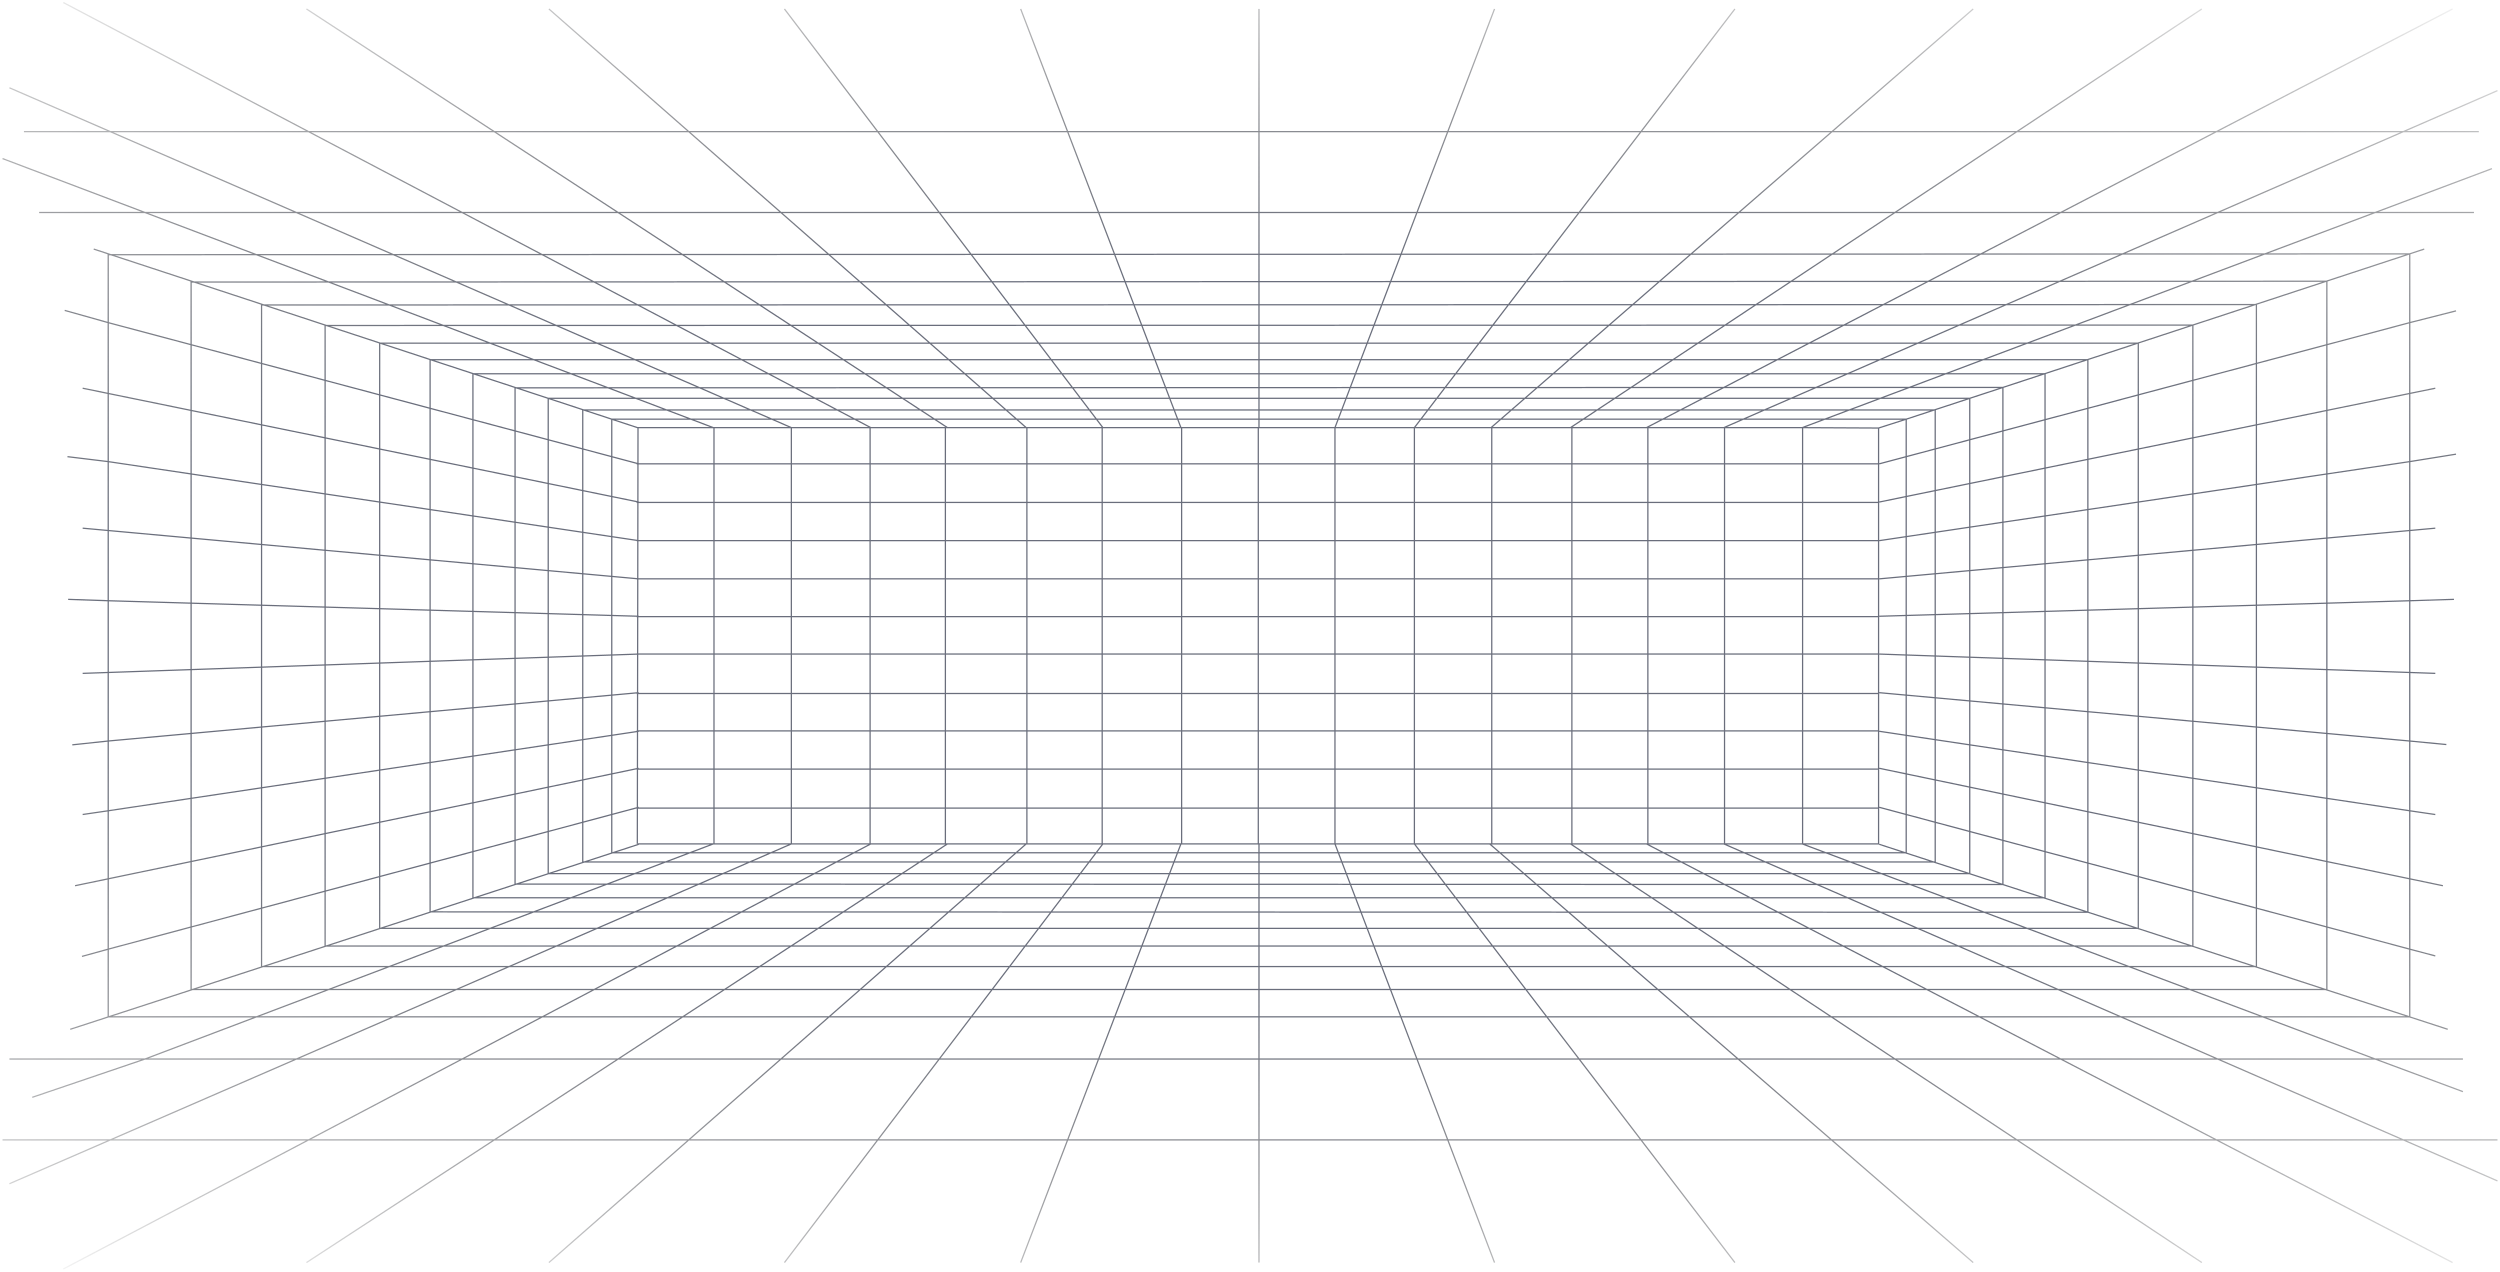 <svg width="987" height="502" viewBox="0 0 987 502" fill="none" xmlns="http://www.w3.org/2000/svg">
<path d="M251.341 183.121H741.659M741.659 198.364H251.341M251.341 213.448H741.659M741.659 228.532H251.341M251.341 243.458H741.659M741.659 258.224H251.341M251.341 273.785H741.659M741.659 288.552H251.341M251.341 303.636H741.659M741.659 319.037H251.341M251.613 333.169L251.886 168.831H281.61M281.61 168.831H312.426M281.61 168.831L272.802 165.497M281.883 168.831V333.169M312.426 168.831V333.169M312.426 168.831L304.754 165.497M312.426 168.831H343.787M312.426 333.169H281.61M312.426 333.169L304.389 336.662M312.426 333.169H343.787M304.754 165.497H337.453M304.754 165.497H272.802M304.754 165.497L296.352 161.845M343.787 168.831L337.453 165.497M343.787 168.831H374.056M281.61 333.169L272.383 336.662M281.61 333.169H251.886M304.389 336.662H337.151M304.389 336.662H272.383M304.389 336.662L295.986 340.314M343.787 333.169L337.151 336.662M343.787 333.169H374.056M343.514 168.831V333.169M373.238 168.831V333.169M405.417 168.831V333.169M435.142 168.831V333.169M466.502 168.831V333.169M496.772 168.831V333.169M527.042 168.831V333.169M527.042 168.831H497.045M527.042 168.831L528.313 165.497M527.042 168.831H558.403M527.042 333.169H497.045M527.042 333.169L528.374 336.662M527.042 333.169H558.403M497.045 168.831V165.497M497.045 168.831H466.23M528.313 165.497H560.956M528.313 165.497H497.045M528.313 165.497L529.705 161.845M558.403 168.831V333.169M558.403 168.831L560.956 165.497M558.403 168.831H588.673M497.045 333.169V336.662M497.045 333.169H466.23M528.374 336.662H561.075M528.374 336.662H497.045M528.374 336.662L529.765 340.314M558.403 333.169L561.075 336.662M558.403 333.169H588.128M560.956 165.497H592.513M560.956 165.497L563.753 161.845M588.673 168.831L592.513 165.497M588.673 168.831H620.034M561.075 336.662H592.164M561.075 336.662L563.873 340.314M588.128 333.169L592.164 336.662M588.128 333.169H620.034M588.946 168.831V333.169M620.579 168.831V333.169M650.576 168.831V333.169M680.846 168.831V333.169M711.662 168.831V333.169M741.659 168.831V333.169H711.525M711.525 333.169L720.83 336.662M711.525 333.169H680.574M741.932 183.121L752.567 180.291M752.567 180.291L764.02 177.242M752.567 180.291V165.497M752.567 180.291V196.028M764.02 177.242L777.655 173.613M764.02 177.242V193.684M764.02 177.242V161.736M752.567 165.497L741.659 168.99M752.567 165.497L764.02 161.736M752.567 196.028L741.932 198.205M752.567 196.028L764.02 193.684M752.567 196.028V211.864M777.655 173.613L790.745 170.128M777.655 173.613V157.258M777.655 173.613V190.893M764.02 193.684L777.655 190.893M764.02 193.684V210.157M764.02 161.736L777.655 157.258M790.745 170.128L807.38 165.701M790.745 170.128V188.214M790.745 170.128V152.96M777.655 157.258L790.745 152.96M777.655 190.893L790.745 188.214M777.655 190.893V208.125M807.38 165.701L824.288 161.201M807.38 165.701V147.497M807.38 165.701V184.809M790.745 188.214L807.38 184.809M790.745 188.214V206.175M790.745 152.96L807.38 147.497M824.288 161.201L844.195 155.902M824.288 161.201V181.348M824.288 161.201V141.945M807.38 147.497L824.288 141.945M807.38 184.809L824.288 181.348M807.38 184.809V203.697M844.195 155.902L865.738 150.168M844.195 155.902V135.407M844.195 155.902V177.273M824.288 181.348L844.195 177.273M824.288 181.348V201.177M824.288 141.945L844.195 135.407M865.738 150.168L890.827 143.49M865.738 150.168V172.863M865.738 150.168V128.333M844.195 135.407L865.738 128.333M844.195 177.273L865.738 172.863M844.195 177.273V198.211M890.827 143.49L918.643 136.086M890.827 143.49V120.094M890.827 143.49V167.728M865.738 172.863L890.827 167.728M865.738 172.863V195.001M865.738 128.333L890.827 120.094M918.643 136.086L951.367 127.376M918.643 136.086V162.034M918.643 136.086V110.959M890.827 120.094L918.643 110.959M890.827 167.728L918.643 162.034M890.827 167.728V191.263M951.367 127.376L969.638 122.733M951.367 127.376V100.213M951.367 127.376V155.336M918.643 162.034L951.367 155.336M918.643 162.034V187.119M918.643 110.959L951.367 100.213M951.367 100.213L957.093 98.332M951.367 155.336L961.457 153.271M951.367 155.336V182.243M752.567 211.864L741.932 213.448M752.567 211.864L764.02 210.157M752.567 211.864V227.563M764.02 210.157L777.655 208.125M764.02 210.157V226.519M777.655 208.125L790.745 206.175M777.655 208.125V225.277M790.745 206.175L807.38 203.697M790.745 206.175V224.084M807.38 203.697L824.288 201.177M807.38 203.697V222.568M824.288 201.177L844.195 198.211M824.288 201.177V221.027M844.195 198.211L865.738 195.001M844.195 198.211V219.213M865.738 195.001L890.827 191.263M865.738 195.001V217.249M890.827 191.263L918.643 187.119M890.827 191.263V214.963M918.643 187.119L951.367 182.243M918.643 187.119V212.428M951.367 182.243L969.638 179.305M951.367 182.243V209.446M752.567 227.563L741.932 228.532M752.567 227.563L764.02 226.519M752.567 227.563V242.988M764.02 226.519L777.655 225.277M764.02 226.519V242.653M777.655 225.277L790.745 224.084M777.655 225.277V242.254M790.745 224.084L807.38 222.568M790.745 224.084V241.871M807.38 222.568L824.288 221.027M807.38 222.568V241.385M824.288 221.027L844.195 219.213M824.288 221.027V240.89M844.195 219.213L865.738 217.249M844.195 219.213V240.307M865.738 217.249L890.827 214.963M865.738 217.249V239.677M890.827 214.963L918.643 212.428M890.827 214.963V238.943M918.643 212.428L951.367 209.446M918.643 212.428V238.13M951.367 209.446L961.457 208.526M951.367 209.446V237.172M752.567 242.988L741.932 243.299M752.567 242.988L764.02 242.653M752.567 242.988V258.594M764.02 242.653L777.655 242.254M764.02 242.653V258.991M777.655 242.254L790.745 241.871M777.655 242.254V259.465M790.745 241.871L807.38 241.385M790.745 241.871V259.919M807.38 241.385L824.288 240.89M807.38 241.385V260.497M824.288 240.89L844.195 240.307M824.288 240.89V261.084M844.195 240.307L865.738 239.677M844.195 240.307V261.775M865.738 239.677L890.827 238.943M865.738 239.677V262.523M890.827 238.943L918.643 238.13M890.827 238.943V263.394M918.643 238.13L951.367 237.172M918.643 238.13V264.36M951.367 237.172L968.82 236.624M951.367 237.172V265.495M752.567 258.594L741.932 258.224M752.567 258.594L764.02 258.991M752.567 258.594V274.437M764.02 258.991L777.655 259.465M764.02 258.991V275.481M777.655 259.465L790.745 259.919M777.655 259.465V276.723M790.745 259.919L807.38 260.497M790.745 259.919V277.916M807.38 260.497L824.288 261.084M807.38 260.497V279.432M824.288 261.084L844.195 261.775M824.288 261.084V280.973M844.195 261.775L865.738 262.523M844.195 261.775V282.787M865.738 262.523L890.827 263.394M865.738 262.523V284.751M890.827 263.394L918.643 264.36M890.827 263.394V287.037M918.643 264.36L951.367 265.495M918.643 264.36V289.572M951.367 265.495L961.457 265.846M951.367 265.495V292.554M752.567 274.437L741.932 273.468M752.567 274.437L764.02 275.481M752.567 274.437V290.304M764.02 275.481L777.655 276.723M764.02 275.481V292.02M777.655 276.723L790.745 277.916M777.655 276.723V294.063M790.745 277.916L807.38 279.432M790.745 277.916V296.025M807.38 279.432L824.288 280.973M807.38 279.432V298.518M824.288 280.973L844.195 282.787M824.288 280.973V301.051M844.195 282.787L865.738 284.751M844.195 282.787V304.034M865.738 284.751L890.827 287.037M865.738 284.751V307.262M890.827 287.037L918.643 289.572M890.827 287.037V311.021M918.643 289.572L951.367 292.554M918.643 289.572V315.189M951.367 292.554L965.82 293.942M951.367 292.554V320.093M752.567 290.304L741.932 288.71M752.567 290.304L764.02 292.02M752.567 290.304V305.534M764.02 292.02L777.655 294.063M764.02 292.02V307.92M777.655 294.063L790.745 296.025M777.655 294.063V310.761M790.745 296.025L807.38 298.518M790.745 296.025V313.489M807.38 298.518L824.288 301.051M807.38 298.518V316.955M824.288 301.051L844.195 304.034M824.288 301.051V320.477M844.195 304.034L865.738 307.262M844.195 304.034V324.625M865.738 307.262L890.827 311.021M865.738 307.262V329.114M890.827 311.021L918.643 315.189M890.827 311.021V334.341M918.643 315.189L951.367 320.093M918.643 315.189V340.137M951.367 320.093L961.457 321.575M951.367 320.093V346.955M752.567 305.534L741.932 303.318M752.567 305.534L764.02 307.92M752.567 305.534V321.564M764.02 307.92L777.655 310.761M764.02 307.92V324.627M777.655 310.761L790.745 313.489M777.655 310.761V328.273M790.745 313.489L807.38 316.955M790.745 313.489V331.774M807.38 316.955L824.288 320.477M807.38 316.955V336.223M824.288 320.477L844.195 324.625M824.288 320.477V340.744M844.195 324.625L865.738 329.114M844.195 324.625V346.068M865.738 329.114L890.827 334.341M865.738 329.114V351.829M890.827 334.341L918.643 340.137M890.827 334.341V358.538M918.643 340.137L951.367 346.955M918.643 340.137V365.977M951.367 346.955L964.456 349.682M951.367 346.955V374.727M752.567 321.564L741.932 318.72M752.567 321.564L764.02 324.627M752.567 321.564V336.789M764.02 324.627L777.655 328.273M764.02 324.627V340.516M777.655 328.273L790.745 331.774M777.655 328.273V344.954M790.745 331.774L807.38 336.223M790.745 331.774V349.214M807.38 336.223L824.288 340.744M807.38 336.223V354.627M824.288 340.744L844.195 346.068M824.288 340.744V360.129M844.195 346.068L865.738 351.829M844.195 346.068V366.608M865.738 351.829L890.827 358.538M865.738 351.829V373.619M890.827 358.538L918.643 365.977M890.827 358.538V381.784M918.643 365.977L951.367 374.727M918.643 365.977V390.836M951.367 374.727L961.457 377.4M951.367 374.727V401.485M752.567 336.789L741.932 333.328M752.567 336.789L764.02 340.516M764.02 340.516L777.655 344.954M777.655 344.954L790.745 349.214M790.745 349.214L807.38 354.627M807.38 354.627L824.288 360.129M824.288 360.129L844.195 366.608M844.195 366.608L865.738 373.619M865.738 373.619L890.827 381.784M890.827 381.784L918.643 390.836M918.643 390.836L951.367 401.485M951.367 401.485L966.365 406.366M252.159 183.121L241.523 180.291M241.523 180.291L230.07 177.242M241.523 180.291V165.497M241.523 180.291V196.028M230.07 177.242L216.435 173.613M230.07 177.242V193.684M230.07 177.242V161.736M241.523 165.497L252.159 168.99M241.523 165.497L230.07 161.736M241.523 196.028L252.159 198.205M241.523 196.028L230.07 193.684M241.523 196.028V211.864M216.435 173.613L203.345 170.128M216.435 173.613V157.258M216.435 173.613V190.893M230.07 193.684L216.435 190.893M230.07 193.684V210.157M230.07 161.736L216.435 157.258M203.345 170.128L186.71 165.701M203.345 170.128V188.214M203.345 170.128V152.96M216.435 157.258L203.345 152.96M216.435 190.893L203.345 188.214M216.435 190.893V208.125M186.71 165.701L169.803 161.201M186.71 165.701V147.497M186.71 165.701V184.809M203.345 188.214L186.71 184.809M203.345 188.214V206.175M203.345 152.96L186.71 147.497M169.803 161.201L149.895 155.902M169.803 161.201V181.348M169.803 161.201V141.945M186.71 147.497L169.803 141.945M186.71 184.809L169.803 181.348M186.71 184.809V203.697M149.895 155.902L128.352 150.168M149.895 155.902V135.407M149.895 155.902V177.273M169.803 181.348L149.895 177.273M169.803 181.348V201.177M169.803 141.945L149.895 135.407M128.352 150.168L103.263 143.49M128.352 150.168V172.863M128.352 150.168V128.333M149.895 135.407L128.352 128.333M149.895 177.273L128.352 172.863M149.895 177.273V198.211M103.263 143.49L75.448 136.086M103.263 143.49V120.094M103.263 143.49V167.728M128.352 172.863L103.263 167.728M128.352 172.863V195.001M128.352 128.333L103.263 120.094M75.448 136.086L42.723 127.376M75.448 136.086V162.034M75.448 136.086V110.959M103.263 120.094L75.448 110.959M103.263 167.728L75.448 162.034M103.263 167.728V191.263M42.723 127.376L25.543 122.546M42.723 127.376V100.213M42.723 127.376V155.336M75.448 162.034L42.723 155.336M75.448 162.034V187.119M75.448 110.959L42.723 100.213M42.723 100.213L36.997 98.332M42.723 155.336L32.633 153.271M42.723 155.336V182.243M241.523 211.864L252.159 213.448M241.523 211.864L230.07 210.157M241.523 211.864V227.563M230.07 210.157L216.435 208.125M230.07 210.157V226.519M216.435 208.125L203.345 206.175M216.435 208.125V225.277M203.345 206.175L186.71 203.697M203.345 206.175V224.084M186.71 203.697L169.803 201.177M186.71 203.697V222.568M169.803 201.177L149.895 198.211M169.803 201.177V221.027M149.895 198.211L128.352 195.001M149.895 198.211V219.213M128.352 195.001L103.263 191.263M128.352 195.001V217.249M103.263 191.263L75.448 187.119M103.263 191.263V214.963M75.448 187.119L42.723 182.243M75.448 187.119V212.428M42.723 182.243L26.634 180.291M42.723 182.243V209.446M241.523 227.563L252.159 228.532M241.523 227.563L230.07 226.519M241.523 227.563V242.988M230.07 226.519L216.435 225.277M230.07 226.519V242.653M216.435 225.277L203.345 224.084M216.435 225.277V242.254M203.345 224.084L186.71 222.568M203.345 224.084V241.871M186.71 222.568L169.803 221.027M186.71 222.568V241.385M169.803 221.027L149.895 219.213M169.803 221.027V240.89M149.895 219.213L128.352 217.249M149.895 219.213V240.307M128.352 217.249L103.263 214.963M128.352 217.249V239.677M103.263 214.963L75.448 212.428M103.263 214.963V238.943M75.448 212.428L42.723 209.446M75.448 212.428V238.13M42.723 209.446L32.633 208.526M42.723 209.446V237.172M241.523 242.988L252.159 243.299M241.523 242.988L230.07 242.653M241.523 242.988V258.594M230.07 242.653L216.435 242.254M230.07 242.653V258.991M216.435 242.254L203.345 241.871M216.435 242.254V259.465M203.345 241.871L186.71 241.385M203.345 241.871V259.919M186.71 241.385L169.803 240.89M186.71 241.385V260.497M169.803 240.89L149.895 240.307M169.803 240.89V261.084M149.895 240.307L128.352 239.677M149.895 240.307V261.775M128.352 239.677L103.263 238.943M128.352 239.677V262.523M103.263 238.943L75.448 238.13M103.263 238.943V263.394M75.448 238.13L42.723 237.172M75.448 238.13V264.36M42.723 237.172L26.907 236.624M42.723 237.172V265.495M241.523 258.594L252.159 258.224M241.523 258.594L230.07 258.991M241.523 258.594V274.437M230.07 258.991L216.435 259.465M230.07 258.991V275.481M216.435 259.465L203.345 259.919M216.435 259.465V276.723M203.345 259.919L186.71 260.497M203.345 259.919V277.916M186.71 260.497L169.803 261.084M186.71 260.497V279.432M169.803 261.084L149.895 261.775M169.803 261.084V280.973M149.895 261.775L128.352 262.523M149.895 261.775V282.787M128.352 262.523L103.263 263.394M128.352 262.523V284.751M103.263 263.394L75.448 264.36M103.263 263.394V287.037M75.448 264.36L42.723 265.495M75.448 264.36V289.572M42.723 265.495L32.633 265.846M42.723 265.495V292.554M241.523 274.437L252.159 273.468M241.523 274.437L230.07 275.481M241.523 274.437V290.304M230.07 275.481L216.435 276.723M230.07 275.481V292.02M216.435 276.723L203.345 277.916M216.435 276.723V294.063M203.345 277.916L186.71 279.432M203.345 277.916V296.025M186.71 279.432L169.803 280.973M186.71 279.432V298.518M169.803 280.973L149.895 282.787M169.803 280.973V301.051M149.895 282.787L128.352 284.751M149.895 282.787V304.034M128.352 284.751L103.263 287.037M128.352 284.751V307.262M103.263 287.037L75.448 289.572M103.263 287.037V311.021M75.448 289.572L42.723 292.554M75.448 289.572V315.189M42.723 292.554L28.543 294.063M42.723 292.554V320.093M241.523 290.304L252.159 288.71M241.523 290.304L230.07 292.02M241.523 290.304V305.534M230.07 292.02L216.435 294.063M230.07 292.02V307.92M216.435 294.063L203.345 296.025M216.435 294.063V310.761M203.345 296.025L186.71 298.518M203.345 296.025V313.489M186.71 298.518L169.803 301.051M186.71 298.518V316.955M169.803 301.051L149.895 304.034M169.803 301.051V320.477M149.895 304.034L128.352 307.262M149.895 304.034V324.625M128.352 307.262L103.263 311.021M128.352 307.262V329.114M103.263 311.021L75.448 315.189M103.263 311.021V334.341M75.448 315.189L42.723 320.093M75.448 315.189V340.137M42.723 320.093L32.633 321.564M42.723 320.093V346.955M241.523 305.534L252.159 303.318M241.523 305.534L230.07 307.92M241.523 305.534V321.564M230.07 307.92L216.435 310.761M230.07 307.92V324.627M216.435 310.761L203.345 313.489M216.435 310.761V328.273M203.345 313.489L186.71 316.955M203.345 313.489V331.774M186.71 316.955L169.803 320.477M186.71 316.955V336.223M169.803 320.477L149.895 324.625M169.803 320.477V340.744M149.895 324.625L128.352 329.114M149.895 324.625V346.068M128.352 329.114L103.263 334.341M128.352 329.114V351.829M103.263 334.341L75.448 340.137M103.263 334.341V358.538M75.448 340.137L42.723 346.955M75.448 340.137V365.977M42.723 346.955L29.634 349.682M42.723 346.955V374.727M241.523 321.564L252.159 318.72M241.523 321.564L230.07 324.627M241.523 321.564V336.789M230.07 324.627L216.435 328.273M230.07 324.627V340.516M216.435 328.273L203.345 331.774M216.435 328.273V344.954M203.345 331.774L186.71 336.223M203.345 331.774V349.214M186.71 336.223L169.803 340.744M186.71 336.223V354.627M169.803 340.744L149.895 346.068M169.803 340.744V360.129M149.895 346.068L128.352 351.829M149.895 346.068V366.608M128.352 351.829L103.263 358.538M128.352 351.829V373.619M103.263 358.538L75.448 365.977M103.263 358.538V381.784M75.448 365.977L42.723 374.727M75.448 365.977V390.836M42.723 374.727L32.361 377.587M42.723 374.727V401.485M241.523 336.789L252.159 333.328M241.523 336.789L230.07 340.516M230.07 340.516L216.435 344.954M216.435 344.954L203.345 349.214M203.345 349.214L186.71 354.627M186.71 354.627L169.803 360.129M169.803 360.129L149.895 366.608M149.895 366.608L128.352 373.619M128.352 373.619L103.263 381.784M103.263 381.784L75.448 390.836M75.448 390.836L42.723 401.485M42.723 401.485L27.725 406.366M752.567 336.662H720.83M720.83 336.662H688.591M720.83 336.662L730.554 340.314M688.591 336.662H656.756M688.591 336.662L680.574 333.169M688.591 336.662L696.974 340.314M730.554 340.314H696.974M730.554 340.314H763.748M730.554 340.314L742.815 344.919M656.756 336.662H625.302M656.756 336.662L650.031 333.169M656.756 336.662L663.786 340.314M680.574 333.169H650.031M696.974 340.314H663.786M696.974 340.314L707.544 344.919M625.302 336.662H592.164M625.302 336.662L620.034 333.169M625.302 336.662L630.811 340.314M650.031 333.169H620.034M663.786 340.314H630.811M663.786 340.314L672.654 344.919M592.164 336.662L596.38 340.314M630.811 340.314H596.38M630.811 340.314L637.754 344.919M596.38 340.314H563.873M596.38 340.314L601.697 344.919M563.873 340.314H529.765M563.873 340.314L567.397 344.919M497.045 336.662H464.893M497.045 336.662V340.314M529.765 340.314H497.045M529.765 340.314L531.52 344.919M464.893 336.662H432.758M464.893 336.662L466.23 333.169M464.893 336.662L463.495 340.314M497.045 340.314H463.495M497.045 340.314V344.919M432.758 336.662H401.162M432.758 336.662L435.414 333.169M432.758 336.662L429.98 340.314M466.23 333.169H435.414M463.495 340.314H429.98M463.495 340.314L461.732 344.919M401.162 336.662H368.708M401.162 336.662L405.144 333.169M401.162 336.662L396.999 340.314M435.414 333.169H405.144M429.98 340.314H396.999M429.98 340.314L426.478 344.919M368.708 336.662H337.151M368.708 336.662L374.056 333.169M368.708 336.662L363.117 340.314M405.144 333.169H374.056M396.999 340.314H363.117M396.999 340.314L391.749 344.919M337.151 336.662L330.215 340.314M363.117 340.314H330.215M363.117 340.314L356.067 344.919M330.215 340.314H295.986M330.215 340.314L321.468 344.919M272.383 336.662H241.796M272.383 336.662L262.735 340.314M295.986 340.314H262.735M295.986 340.314L285.392 344.919M262.735 340.314H230.342M262.735 340.314L250.571 344.919M250.571 344.919H216.707M250.571 344.919H285.392M250.571 344.919L239.64 349.057M285.392 344.919H321.468M285.392 344.919L275.848 349.066M321.468 344.919H356.067M321.468 344.919L313.57 349.077M356.067 344.919H391.749M356.067 344.919L349.686 349.087M391.749 344.919H426.478M391.749 344.919L386.986 349.097M426.478 344.919H461.732M426.478 344.919L423.293 349.106M461.732 344.919H497.045M461.732 344.919L460.126 349.116M497.045 344.919H531.52M497.045 344.919V349.126M531.52 344.919H567.397M531.52 344.919L533.127 349.136M567.397 344.919H601.697M567.397 344.919L570.636 349.146M601.697 344.919H637.754M601.697 344.919L606.589 349.156M637.754 344.919H672.654M637.754 344.919L644.157 349.166M672.654 344.919H707.544M672.654 344.919L680.852 349.176M707.544 344.919H742.815M707.544 344.919L717.339 349.186M742.815 344.919H777.655M742.815 344.919L754.203 349.196M239.64 349.057L275.848 349.066M239.64 349.057L203.618 349.047M239.64 349.057L225.404 354.445M275.848 349.066L313.57 349.077M275.848 349.066L263.472 354.445M313.57 349.077L349.686 349.087M313.57 349.077L303.373 354.445M349.686 349.087L386.986 349.097M349.686 349.087L341.481 354.445M386.986 349.097L423.293 349.106M386.986 349.097L380.888 354.445M423.293 349.106L460.126 349.116M423.293 349.106L419.232 354.445M460.126 349.116L497.045 349.126M460.126 349.116L458.086 354.445M497.045 349.126L533.127 349.136M497.045 349.126V354.445M533.127 349.136L570.636 349.146M533.127 349.136L535.151 354.445M570.636 349.146L606.589 349.156M570.636 349.146L574.689 354.445M606.589 349.156L644.157 349.166M606.589 349.156L612.698 354.445M644.157 349.166L680.852 349.176M644.157 349.166L652.12 354.445M680.852 349.176L717.339 349.186M680.852 349.176L690.996 354.445M717.339 349.186L754.203 349.196M717.339 349.186L729.414 354.445M754.203 349.196L790.745 349.206M754.203 349.196L768.182 354.445M768.182 354.445H729.414M768.182 354.445H807.38M768.182 354.445L783.377 360.152M729.414 354.445H690.996M729.414 354.445L742.488 360.142M690.996 354.445H652.12M690.996 354.445L701.943 360.132M652.12 354.445H612.698M652.12 354.445L660.677 360.122M612.698 354.445H574.689M612.698 354.445L619.243 360.112M574.689 354.445H535.151M574.689 354.445L579.019 360.102M535.151 354.445H497.045M535.151 354.445L537.303 360.092M497.045 354.445H458.086M497.045 354.445V360.082M458.086 354.445H419.232M458.086 354.445L455.932 360.072M419.232 354.445H380.888M419.232 354.445L414.96 360.062M380.888 354.445H341.481M380.888 354.445L374.496 360.053M341.481 354.445H303.373M341.481 354.445L332.912 360.043M303.373 354.445H263.472M303.373 354.445L292.76 360.033M263.472 354.445H225.404M263.472 354.445L250.641 360.022M225.404 354.445H186.983M225.404 354.445L210.698 360.013M210.698 360.013L250.641 360.022M210.698 360.013L169.803 360.003M210.698 360.013L193.527 366.513M250.641 360.022L292.76 360.033M250.641 360.022L235.708 366.513M292.76 360.033L332.912 360.043M292.76 360.033L280.451 366.513M332.912 360.043L374.496 360.053M332.912 360.043L323.006 366.513M374.496 360.053L414.96 360.062M374.496 360.053L367.131 366.513M414.96 360.062L455.932 360.072M414.96 360.062L410.054 366.513M455.932 360.072L497.045 360.082M455.932 360.072L453.467 366.513M497.045 360.082L537.303 360.092M497.045 360.082V366.513M537.303 360.092L579.019 360.102M537.303 360.092L539.75 366.513M579.019 360.102L619.243 360.112M579.019 360.102L583.928 366.513M619.243 360.112L660.677 360.122M619.243 360.112L626.638 366.513M660.677 360.122L701.943 360.132M660.677 360.122L670.315 366.513M701.943 360.132L742.488 360.142M701.943 360.132L714.23 366.513M742.488 360.142L783.377 360.152M742.488 360.142L757.11 366.513M783.377 360.152L824.288 360.162M783.377 360.152L800.317 366.513M800.317 366.513H757.11M800.317 366.513H844.195M800.317 366.513L818.921 373.499M757.11 366.513H714.23M757.11 366.513L773.15 373.499M714.23 366.513H670.315M714.23 366.513L727.68 373.499M670.315 366.513H626.638M670.315 366.513L680.852 373.499M626.638 366.513H583.928M626.638 366.513L634.705 373.499M583.928 366.513H539.75M583.928 366.513L589.278 373.499M539.75 366.513H497.045M539.75 366.513L542.413 373.499M497.045 366.513H453.467M497.045 366.513V373.499M453.467 366.513H410.054M453.467 366.513L450.793 373.499M410.054 366.513H367.131M410.054 366.513L404.74 373.499M367.131 366.513H323.006M367.131 366.513L359.166 373.499M323.006 366.513H280.451M323.006 366.513L312.309 373.499M280.451 366.513H235.708M280.451 366.513L267.181 373.499M235.708 366.513H193.527M235.708 366.513L219.633 373.499M193.527 366.513H150.168M193.527 366.513L175.071 373.499M175.071 373.499H219.633M175.071 373.499H128.625M175.071 373.499L153.679 381.597M219.633 373.499H267.181M219.633 373.499L201.002 381.597M267.181 373.499H312.309M267.181 373.499L251.799 381.597M312.309 373.499H359.166M312.309 373.499L299.911 381.597M359.166 373.499H404.74M359.166 373.499L349.935 381.597M404.74 373.499H450.793M404.74 373.499L398.581 381.597M450.793 373.499H497.045M450.793 373.499L447.693 381.597M497.045 373.499H542.413M497.045 373.499V381.597M542.413 373.499H589.278M542.413 373.499L545.499 381.597M589.278 373.499H634.705M589.278 373.499L595.474 381.597M634.705 373.499H680.852M634.705 373.499L644.059 381.597M680.852 373.499H727.68M680.852 373.499L693.063 381.597M727.68 373.499H773.15M727.68 373.499L743.273 381.597M773.15 373.499H818.921M773.15 373.499L791.738 381.597M818.921 373.499H865.466M818.921 373.499L840.486 381.597M840.486 381.597H890.827M840.486 381.597H791.738M840.486 381.597L864.582 390.649M791.738 381.597H743.273M791.738 381.597L812.512 390.649M743.273 381.597H693.063M743.273 381.597L760.699 390.649M693.063 381.597H644.059M693.063 381.597L706.709 390.649M644.059 381.597H595.474M644.059 381.597L654.509 390.649M595.474 381.597H545.499M595.474 381.597L602.406 390.649M545.499 381.597H497.045M545.499 381.597L548.946 390.649M497.045 381.597H447.693M497.045 381.597V390.649M447.693 381.597H398.581M447.693 381.597L444.229 390.649M398.581 381.597H349.935M398.581 381.597L391.698 390.649M349.935 381.597H299.911M349.935 381.597L339.617 390.649M299.911 381.597H251.799M299.911 381.597L286.054 390.649M251.799 381.597H201.002M251.799 381.597L234.608 390.649M201.002 381.597H153.679M201.002 381.597L180.178 390.649M153.679 381.597H103.536M153.679 381.597L129.77 390.649M864.582 390.649H812.512M864.582 390.649H918.37M864.582 390.649L893.336 401.444M812.512 390.649H760.699M812.512 390.649L837.296 401.444M760.699 390.649H706.709M760.699 390.649L781.484 401.444M706.709 390.649H654.509M706.709 390.649L722.99 401.444M654.509 390.649H602.406M654.509 390.649L666.977 401.444M602.406 390.649H548.946M602.406 390.649L610.669 401.444M548.946 390.649H497.045M548.946 390.649L553.064 401.444M497.045 390.649H444.229M497.045 390.649V401.444M444.229 390.649H391.698M444.229 390.649L440.097 401.444M391.698 390.649H339.617M391.698 390.649L383.486 401.444M339.617 390.649H286.054M339.617 390.649L327.308 401.444M286.054 390.649H234.608M286.054 390.649L269.523 401.444M234.608 390.649H180.178M234.608 390.649L214.1 401.444M180.178 390.649H129.77M180.178 390.649L155.336 401.444M129.77 390.649H75.448M129.77 390.649L101.248 401.444M101.248 401.444L57.206 418.117M101.248 401.444H42.723M101.248 401.444H155.336M155.336 401.444L116.977 418.117M155.336 401.444H214.1M214.1 401.444L182.432 418.117M214.1 401.444H269.523M269.523 401.444L243.998 418.117M269.523 401.444H327.308M327.308 401.444L308.301 418.117M327.308 401.444H383.486M383.486 401.444L370.805 418.117M383.486 401.444H440.097M440.097 401.444L433.715 418.117M440.097 401.444H497.045M497.045 401.444V418.117M497.045 401.444H553.064M553.064 401.444L559.417 418.117M553.064 401.444H610.669M610.669 401.444L623.432 418.117M610.669 401.444H666.977M666.977 401.444L686.235 418.117M666.977 401.444H722.99M722.99 401.444L748.133 418.117M722.99 401.444H781.484M781.484 401.444L813.587 418.117M781.484 401.444H837.296M837.296 401.444L875.566 418.117M837.296 401.444H893.336M893.336 401.444L937.732 418.117M893.336 401.444H951.367M57.206 418.117L12.726 433.225M57.206 418.117H3.727M57.206 418.117H116.977M116.977 418.117L43.547 450.033M116.977 418.117H182.432M43.547 450.033L3.727 467.337M43.547 450.033H121.811M43.547 450.033H1M182.432 418.117L121.811 450.033M182.432 418.117H243.998M121.811 450.033L29.823 498.461L24.998 501M121.811 450.033H195.134M243.998 418.117L195.134 450.033M243.998 418.117H308.301M195.134 450.033L120.989 498.461M195.134 450.033H271.917M308.301 418.117L271.917 450.033M308.301 418.117H370.805M271.917 450.033L216.707 498.461M271.917 450.033H346.532M370.805 418.117L346.532 450.033M370.805 418.117H433.715M346.532 450.033L309.699 498.461M346.532 450.033H421.5M433.715 418.117L421.5 450.033M433.715 418.117H497.045M421.5 450.033L402.963 498.461M421.5 450.033H497.045M497.045 418.117V450.033M497.045 418.117H559.417M497.045 450.033V498.461M497.045 450.033H571.58M559.417 418.117L571.58 450.033M559.417 418.117H623.432M571.58 450.033L590.036 498.461M571.58 450.033H647.866M623.432 418.117L647.866 450.033M623.432 418.117H686.235M647.866 450.033L684.937 498.461M647.866 450.033H723.088M686.235 418.117L723.088 450.033M686.235 418.117H748.133M723.088 450.033L779.019 498.461M723.088 450.033H796.254M748.133 418.117L796.254 450.033M748.133 418.117H813.587M796.254 450.033L869.283 498.461M796.254 450.033H875.032M813.587 418.117L875.032 450.033M813.587 418.117H875.566M875.032 450.033L968.274 498.461M875.032 450.033H948.825M875.566 418.117L948.825 450.033M875.566 418.117H937.732M948.825 450.033L986 466.228M948.825 450.033H986M937.732 418.117L972.365 430.985M937.732 418.117H972.365M752.567 165.497H720.404M720.404 165.497H688.226M720.404 165.497L711.525 168.831M720.404 165.497L730.129 161.845M688.226 165.497H656.45M688.226 165.497L680.574 168.831M688.226 165.497L696.608 161.845M711.525 168.831H680.574M711.525 168.831L741.932 168.99M730.129 161.845H696.608M730.129 161.845H763.911M730.129 161.845L742.39 157.24M656.45 165.497H625.062M656.45 165.497L650.031 168.831M656.45 165.497L663.481 161.845M680.574 168.831H650.031M696.608 161.845H663.481M696.608 161.845L707.178 157.24M625.062 165.497H592.513M625.062 165.497L620.034 168.831M625.062 165.497L630.571 161.845M650.031 168.831H620.034M663.481 161.845H630.571M663.481 161.845L672.349 157.24M592.513 165.497L596.718 161.845M630.571 161.845H596.718M630.571 161.845L637.514 157.24M596.718 161.845H563.753M596.718 161.845L602.019 157.24M563.753 161.845H529.705M563.753 161.845L567.277 157.24M497.045 165.497H464.953M497.045 165.497V161.845M529.705 161.845H497.045M529.705 161.845L531.46 157.24M464.953 165.497H432.878M464.953 165.497L466.23 168.831M464.953 165.497L463.556 161.845M497.045 161.845H463.556M497.045 161.845V157.24M432.878 165.497H401.343M432.878 165.497L435.414 168.831M432.878 165.497L430.1 161.845M466.23 168.831H435.414M463.556 161.845H430.1M463.556 161.845L461.793 157.24M401.343 165.497H368.951M401.343 165.497L405.144 168.831M401.343 165.497L397.18 161.845M435.414 168.831H405.144M430.1 161.845H397.18M430.1 161.845L426.598 157.24M368.951 165.497H337.453M368.951 165.497L374.056 168.831M368.951 165.497L363.36 161.845M405.144 168.831H374.056M397.18 161.845H363.36M397.18 161.845L391.93 157.24M337.453 165.497L330.516 161.845M363.36 161.845H330.516M363.36 161.845L356.31 157.24M330.516 161.845H296.352M330.516 161.845L321.77 157.24M272.802 165.497H241.523M272.802 165.497L263.155 161.845M296.352 161.845H263.155M296.352 161.845L285.757 157.24M263.155 161.845H230.07M263.155 161.845L250.991 157.24M250.991 157.24H216.435M250.991 157.24H285.757M250.991 157.24L240.059 153.102M285.757 157.24H321.77M285.757 157.24L276.213 153.092M321.77 157.24H356.31M321.77 157.24L313.872 153.082M356.31 157.24H391.93M356.31 157.24L349.929 153.072M391.93 157.24H426.598M391.93 157.24L387.167 153.062M426.598 157.24H461.793M426.598 157.24L423.413 153.052M461.793 157.24H497.045M461.793 157.24L460.187 153.042M497.045 157.24H531.46M497.045 157.24V153.032M531.46 157.24H567.277M531.46 157.24L533.067 153.023M567.277 157.24H602.019M567.277 157.24L570.511 153.013M602.019 157.24H637.514M602.019 157.24L606.9 153.003M637.514 157.24H672.349M637.514 157.24L643.917 152.993M672.349 157.24H707.178M672.349 157.24L680.546 152.983M707.178 157.24H742.39M707.178 157.24L716.974 152.973M742.39 157.24H777.655M742.39 157.24L753.778 152.963M240.059 153.102L276.213 153.092M240.059 153.102L203.345 153.112M240.059 153.102L225.404 147.554M276.213 153.092L313.872 153.082M276.213 153.092L263.472 147.554M313.872 153.082L349.929 153.072M313.872 153.082L303.373 147.554M349.929 153.072L387.167 153.062M349.929 153.072L341.481 147.554M387.167 153.062L423.413 153.052M387.167 153.062L380.888 147.554M423.413 153.052L460.187 153.042M423.413 153.052L419.232 147.554M460.187 153.042L497.045 153.032M460.187 153.042L458.086 147.554M497.045 153.032L533.067 153.023M497.045 153.032V147.554M533.067 153.023L570.511 153.013M533.067 153.023L535.151 147.554M570.511 153.013L606.9 153.003M570.511 153.013L574.689 147.554M606.9 153.003L643.917 152.993M606.9 153.003L613.173 147.554M643.917 152.993L680.546 152.983M643.917 152.993L652.12 147.554M680.546 152.983L716.974 152.973M680.546 152.983L690.996 147.554M716.974 152.973L753.778 152.963M716.974 152.973L729.414 147.554M753.778 152.963L790.745 152.953M753.778 152.963L768.182 147.554M768.182 147.554H729.414M768.182 147.554H807.38M768.182 147.554L782.979 141.997M729.414 147.554H690.996M729.414 147.554L742.171 141.997M690.996 147.554H652.12M690.996 147.554L701.697 141.997M652.12 147.554H613.173M652.12 147.554L660.497 141.997M613.173 147.554H574.689M613.173 147.554L619.576 141.997M574.689 147.554H535.151M574.689 147.554L578.943 141.997M535.151 147.554H497.045M535.151 147.554L537.269 141.997M497.045 147.554H458.086M497.045 147.554V141.997M458.086 147.554H419.232M458.086 147.554L455.959 141.997M419.232 147.554H380.888M419.232 147.554L415.005 141.997M380.888 147.554H341.481M380.888 147.554L374.553 141.997M341.481 147.554H303.373M341.481 147.554L332.972 141.997M303.373 147.554H263.472M303.373 147.554L292.816 141.997M263.472 147.554H225.404M263.472 147.554L250.686 141.997M225.404 147.554H186.983M225.404 147.554L210.724 141.997M210.724 141.997H250.686M210.724 141.997H169.803M210.724 141.997L193.527 135.487M250.686 141.997H292.816M250.686 141.997L235.708 135.487M292.816 141.997H332.972M292.816 141.997L280.451 135.487M332.972 141.997H374.553M332.972 141.997L323.006 135.487M374.553 141.997H415.005M374.553 141.997L367.131 135.487M415.005 141.997H455.959M415.005 141.997L410.054 135.487M455.959 141.997H497.045M455.959 141.997L453.467 135.487M497.045 141.997H537.269M497.045 141.997V135.487M537.269 141.997H578.943M537.269 141.997L539.75 135.487M578.943 141.997H619.576M578.943 141.997L583.928 135.487M619.576 141.997H660.497M619.576 141.997L627.069 135.487M660.497 141.997H701.697M660.497 141.997L670.315 135.487M701.697 141.997H742.171M701.697 141.997L714.23 135.487M742.171 141.997H782.979M742.171 141.997L757.11 135.487M782.979 141.997H824.288M782.979 141.997L800.317 135.487M800.317 135.487H757.11M800.317 135.487H844.195M800.317 135.487L819.319 128.352M757.11 135.487H714.23M757.11 135.487L773.467 128.362M714.23 135.487H670.315M714.23 135.487L727.931 128.372M670.315 135.487H627.069M670.315 135.487L681.032 128.382M627.069 135.487H583.928M627.069 135.487L635.245 128.392M583.928 135.487H539.75M583.928 135.487L589.355 128.401M539.75 135.487H497.045M539.75 135.487L542.447 128.412M497.045 135.487H453.467M497.045 135.487V128.422M453.467 135.487H410.054M453.467 135.487L450.766 128.431M410.054 135.487H367.131M410.054 135.487L404.695 128.441M367.131 135.487H323.006M367.131 135.487L359.11 128.451M323.006 135.487H280.451M323.006 135.487L312.249 128.461M280.451 135.487H235.708M280.451 135.487L267.124 128.471M235.708 135.487H193.527M235.708 135.487L219.588 128.481M193.527 135.487H150.168M193.527 135.487L175.044 128.491M175.044 128.491L219.588 128.481M175.044 128.491L128.625 128.501M175.044 128.491L153.652 120.393M219.588 128.481L267.124 128.471M219.588 128.481L200.957 120.383M267.124 128.471L312.249 128.461M267.124 128.471L251.742 120.373M312.249 128.461L359.11 128.451M312.249 128.461L299.85 120.363M359.11 128.451L404.695 128.441M359.11 128.451L349.878 120.353M404.695 128.441L450.766 128.431M404.695 128.441L398.536 120.344M450.766 128.431L497.045 128.422M450.766 128.431L447.667 120.333M497.045 128.422L542.447 128.412M497.045 128.422V120.324M542.447 128.412L589.355 128.401M542.447 128.412L545.533 120.314M589.355 128.401L635.245 128.392M589.355 128.401L595.551 120.304M635.245 128.392L681.032 128.382M635.245 128.392L644.566 120.294M681.032 128.382L727.931 128.372M681.032 128.382L693.238 120.284M727.931 128.372L773.467 128.362M727.931 128.372L743.519 120.274M773.467 128.362L819.319 128.352M773.467 128.362L792.054 120.264M819.319 128.352L865.738 128.342M819.319 128.352L840.879 120.254M840.879 120.254L890.827 120.244M840.879 120.254L792.054 120.264M840.879 120.254L865.378 111.055M792.054 120.264L743.519 120.274M792.054 120.264L813.15 111.075M743.519 120.274L693.238 120.284M743.519 120.274L761.195 111.094M693.238 120.284L644.566 120.294M693.238 120.284L707.069 111.115M644.566 120.294L595.551 120.304M644.566 120.294L655.114 111.134M595.551 120.304L545.533 120.314M595.551 120.304L602.553 111.154M545.533 120.314L497.045 120.324M545.533 120.314L549.017 111.174M497.045 120.324L447.667 120.333M497.045 120.324V111.194M447.667 120.333L398.536 120.344M447.667 120.333L444.176 111.214M398.536 120.344L349.878 120.353M398.536 120.344L391.607 111.233M349.878 120.353L299.85 120.363M349.878 120.353L339.503 111.253M299.85 120.363L251.742 120.373M299.85 120.363L285.933 111.273M251.742 120.373L200.957 120.383M251.742 120.373L234.495 111.293M200.957 120.383L153.652 120.393M200.957 120.383L180.088 111.313M153.652 120.393L103.536 120.403M153.652 120.393L129.716 111.332M865.378 111.055L813.15 111.075M865.378 111.055L918.643 111.035M865.378 111.055L894.127 100.258M813.15 111.075L761.195 111.094M813.15 111.075L837.934 100.277M761.195 111.094L707.069 111.115M761.195 111.094L781.986 100.297M707.069 111.115L655.114 111.134M707.069 111.115L723.35 100.317M655.114 111.134L602.553 111.154M655.114 111.134L667.549 100.337M602.553 111.154L549.017 111.174M602.553 111.154L610.822 100.357M549.017 111.174L497.045 111.194M549.017 111.174L553.129 100.377M497.045 111.194L444.176 111.214M497.045 111.194V100.397M444.176 111.214L391.607 111.233M444.176 111.214L440.043 100.417M391.607 111.233L339.503 111.253M391.607 111.233L383.395 100.437M339.503 111.253L285.933 111.273M339.503 111.253L327.194 100.456M285.933 111.273L234.495 111.293M285.933 111.273L269.402 100.476M234.495 111.293L180.088 111.313M234.495 111.293L213.986 100.496M180.088 111.313L129.716 111.332M180.088 111.313L155.246 100.516M129.716 111.332L75.448 111.352M129.716 111.332L101.194 100.535M101.194 100.535L57.206 83.883M101.194 100.535L42.723 100.555M101.194 100.535L155.246 100.516M155.246 100.516L116.977 83.883M155.246 100.516L213.986 100.496M213.986 100.496L182.432 83.883M213.986 100.496L269.402 100.476M269.402 100.476L243.998 83.883M269.402 100.476L327.194 100.456M327.194 100.456L308.301 83.883M327.194 100.456L383.395 100.437M383.395 100.437L370.805 83.883M383.395 100.437L440.043 100.417M440.043 100.417L433.715 83.883M440.043 100.417L497.045 100.397M497.045 100.397V83.883M497.045 100.397L553.129 100.377M553.129 100.377L559.417 83.883M553.129 100.377L610.822 100.357M610.822 100.357L623.432 83.883M610.822 100.357L667.549 100.337M667.549 100.337L686.497 83.883M667.549 100.337L723.35 100.317M723.35 100.317L748.133 83.883M723.35 100.317L781.986 100.297M781.986 100.297L813.587 83.883M781.986 100.297L837.934 100.277M837.934 100.277L875.566 83.883M837.934 100.277L894.127 100.258M894.127 100.258L937.732 83.883M894.127 100.258L951.367 100.238M57.206 83.883L1 62.607M57.206 83.883H15.453M57.206 83.883H116.977M116.977 83.883L43.547 51.969M116.977 83.883H182.432M43.547 51.969L3.727 34.661M43.547 51.969H121.811M43.547 51.969H9.454M182.432 83.883L121.811 51.969M182.432 83.883H243.998M121.811 51.969L29.823 3.54L24.998 1M121.811 51.969H195.134M243.998 83.883L195.134 51.969M243.998 83.883H308.301M195.134 51.969L120.989 3.54M195.134 51.969H271.917M308.301 83.883L271.917 51.969M308.301 83.883H370.805M271.917 51.969L216.707 3.54M271.917 51.969H346.532M370.805 83.883L346.532 51.969M370.805 83.883H433.715M346.532 51.969L309.699 3.54M346.532 51.969H421.5M433.715 83.883L421.5 51.969M433.715 83.883H497.045M421.5 51.969L402.963 3.54M421.5 51.969H497.045M497.045 83.883V51.969M497.045 83.883H559.417M497.045 51.969V3.54M497.045 51.969H571.58M559.417 83.883L571.58 51.969M559.417 83.883H623.432M571.58 51.969L590.036 3.54M571.58 51.969H647.866M623.432 83.883L647.866 51.969M623.432 83.883H686.497M647.866 51.969L684.937 3.54M647.866 51.969H723.251M686.497 83.883L723.251 51.969M686.497 83.883H748.133M723.251 51.969L779.019 3.54M723.251 51.969H796.254M748.133 83.883L796.254 51.969M748.133 83.883H813.587M796.254 51.969L869.283 3.54M796.254 51.969H875.032M813.587 83.883L875.032 51.969M813.587 83.883H875.566M875.032 51.969L968.274 3.54M875.032 51.969H948.825M875.566 83.883L948.825 51.969M875.566 83.883H937.732M948.825 51.969L986 35.773M948.825 51.969H978.637M937.732 83.883L983.818 66.576M937.732 83.883H976.728" stroke="url(#paint0_radial_2567_1875)" stroke-width="0.5"/>
<defs>
<radialGradient id="paint0_radial_2567_1875" cx="0" cy="0" r="1" gradientUnits="userSpaceOnUse" gradientTransform="translate(498.136 251.187) rotate(90.874) scale(303.993 959.498)">
<stop offset="0.469" stop-color="#5F6473" stop-opacity="0.932"/>
<stop offset="1" stop-opacity="0"/>
</radialGradient>
</defs>
</svg>
